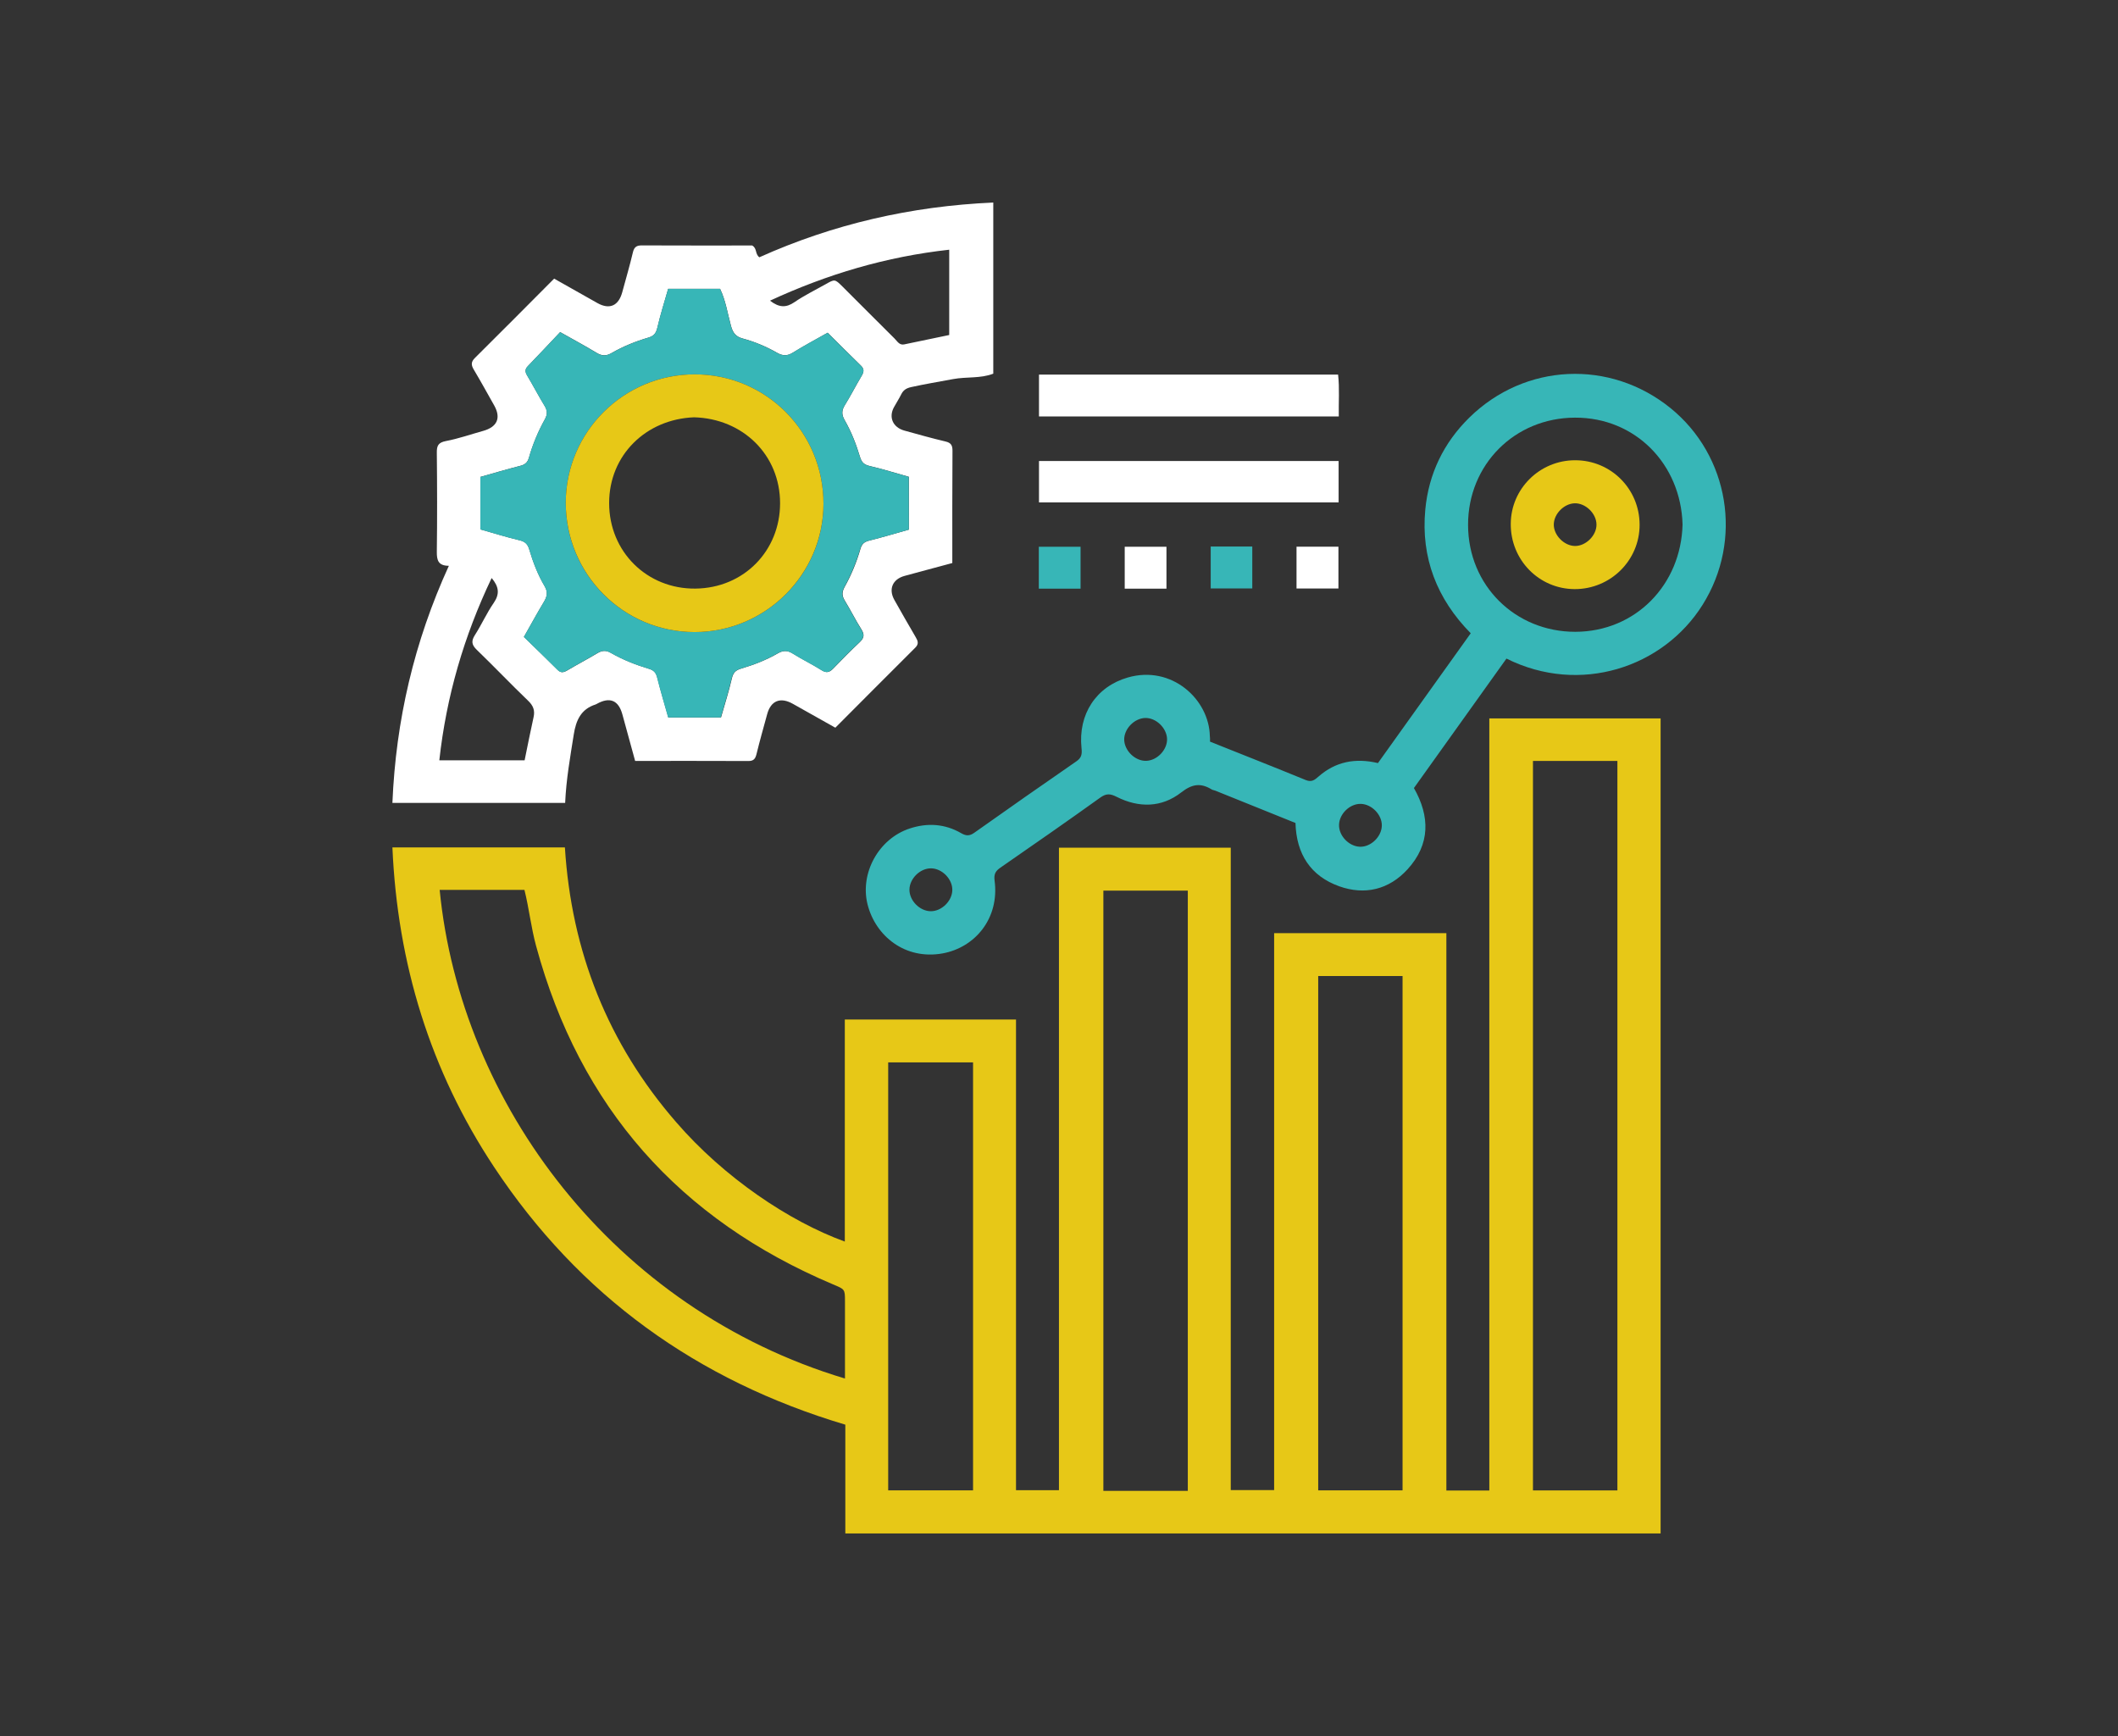<?xml version="1.0" encoding="utf-8"?>
<!-- Generator: Adobe Illustrator 28.0.0, SVG Export Plug-In . SVG Version: 6.00 Build 0)  -->
<svg version="1.1" id="_x2DC_àð_x5F_1" xmlns="http://www.w3.org/2000/svg" xmlns:xlink="http://www.w3.org/1999/xlink" x="0px"
	 y="0px" viewBox="0 0 2460.7 2016.8" style="enable-background:new 0 0 2460.7 2016.8;" xml:space="preserve">
<rect x="0" y="0" width="2460.7" height="2016.8" fill="#333333" stroke="none"/>
<style type="text/css">
	.st0{fill:#E7C817;}
	.st1{fill:#FFFFFF;stroke:#FFFFFF;stroke-width:27;stroke-miterlimit:10;}
	.st2{fill:#1E1E1E;}
	.st3{fill:#FFFFFF;}
	.st4{fill:#37B6B7;}
</style>
<g>
	<g>
		<path class="st0" d="M981.5,1442.4c0-86.5,0-171.7,0-258c66.2,0,131.9,0,198.9,0c0,181.4,0,363.6,0,546.8c17,0,32.8,0,49.9,0
			c0-247.9,0-496.6,0-746.4c66.9,0,132.6,0,199.6,0c0,247.9,0,496.5,0,746.3c17,0,32.8,0,50.4,0c0-214.9,0-430.7,0-647
			c67.5,0,133.2,0,200.1,0c0,216.1,0,431.5,0,647.5c17,0,32.8,0,49.9,0c0-299.2,0-597.8,0-897c66.9,0,132.6,0,199,0
			c0,315.7,0,631,0,946.9c-315.7,0-630.9,0-947.2,0c0-42.2,0-84.1,0-126.4c-172.2-51.3-309.1-149.9-408-299.2
			c-74.3-112.1-112.3-236.4-118.2-371.4c66.7,0,133,0,200.4,0c7.6,120.9,49.8,227.7,129.3,319.2
			C841.1,1367.9,916.8,1418.9,981.5,1442.4z M1781,884c0,283.7,0,565.6,0,847.5c33.3,0,65.8,0,98.1,0c0-282.8,0-564.7,0-847.5
			c-4.4,0-8,0-11.5,0C1839,884,1810.5,884,1781,884z M981.7,1601.5c0-30.8,0-60.4,0-89.9c0-14-0.2-13.7-13.7-19.4
			c-178.6-75.4-294.4-205.8-345.2-393.4c-5.8-21.3-8.1-43.3-13.5-65c-17,0-33,0-49.1,0c-16.4,0-32.8,0-49.4,0
			C535.1,1282.3,712.8,1520.8,981.7,1601.5z M1380,1732c0-233.4,0-465.4,0-697.3c-33.3,0-65.8,0-98.1,0c0,232.9,0,464.9,0,697.3
			C1314.9,1732,1347,1732,1380,1732z M1531.5,1133.9c0,200.2,0,399,0,597.5c33.4,0,65.8,0,98,0c0-199.7,0-398.4,0-597.5
			C1596.5,1133.9,1564.5,1133.9,1531.5,1133.9z M1031.9,1731.4c33.9,0,66.3,0,98.6,0c0-166.4,0-331.9,0-497.2c-33.3,0-65.8,0-98.6,0
			C1031.9,1400.3,1031.9,1565.4,1031.9,1731.4z"/>
		<path class="st3" d="M1106.4,654.1c-19.5,5.3-37.5,10-55.3,14.9c-14.1,3.8-19.1,15.4-12,28c8.1,14.4,16.3,28.8,24.7,43.1
			c2.6,4.4,4,7.9-0.4,12.3c-30.9,30.7-61.6,61.7-92.9,93c-17-9.5-33.2-18.6-49.3-27.7c-14.5-8.2-25.6-3.8-29.9,12
			c-4.2,15.4-8.6,30.8-12.4,46.4c-1.3,5.3-3.3,8-9.2,8c-43.6-0.2-87.2-0.1-131.8-0.1c-5-18.3-9.9-36.1-14.8-54
			c-4.5-16.5-14.6-20.7-29.7-12.3c-0.4,0.2-0.9,0.5-1.4,0.7c-17.1,5.4-22.8,18.5-25.4,34.9c-4.1,26.1-8.8,52-10,79.5
			c-67,0-133.6,0-200.7,0c4-95.9,25.3-187.3,65.6-275.5c-12.4,0-14.1-6.5-14-16.2c0.5-38.4,0.4-76.9,0-115.3
			c-0.1-8,1.7-11.7,10.5-13.4c14.7-2.8,28.9-7.8,43.3-11.8c16.4-4.6,21-15,12.9-29.5c-7.9-14-15.6-28-23.8-41.8
			c-3.2-5.3-3.2-9,1.4-13.5c30.6-30.3,60.9-60.9,92-92.1c17.3,9.8,33.9,19.2,50.5,28.5c13.9,7.7,24.3,3.1,28.6-12.6
			c4.2-15.4,8.7-30.8,12.4-46.4c1.5-6.5,4.6-8.2,10.7-8.1c43.1,0.2,86.2,0.1,127.9,0.1c5.9,3.4,3.1,9.7,8.3,13.7
			c85.7-38.5,176.2-59.4,271.8-63.6c0,66.4,0,132.2,0,198.8c-14.7,5.8-31.1,3.4-46.7,6.3c-16.3,3.1-32.6,5.7-48.7,9.3
			c-5.8,1.3-9.1,3.5-11.6,8.5c-2.5,5.1-5.7,9.9-8.4,14.9c-6.4,11.7-1.2,23.4,12,27.1c15.9,4.4,31.8,8.9,47.9,12.7
			c6.5,1.5,8.1,4.6,8.1,10.7C1106.3,566.6,1106.4,609.7,1106.4,654.1z M1055.9,615.3c0-21.9,0-41.6,0-61.4
			c-15.4-4.3-30.2-9-45.3-12.5c-6.5-1.5-9.5-4.1-11.4-10.5c-4.5-14.9-10.1-29.4-17.9-42.9c-3.5-6.1-3.6-11.1,0.2-17.2
			c6.8-11,12.7-22.6,19.3-33.7c2.7-4.5,3.8-8-0.5-12.3c-13-12.6-25.7-25.4-38.7-38.3c-14.2,8.1-27.5,15.1-40.2,23
			c-6.6,4.2-12,4.1-18.6,0.3c-12.6-7.2-26-12.8-40-16.6c-7.8-2.1-11.3-6.4-13.5-14.5c-4-14.7-6.3-30-12.7-43.2c-21,0-40.6,0-60.3,0
			c-4.4,15.4-9.1,30.2-12.6,45.3c-1.5,6.4-4.1,9.6-10.5,11.4c-14.9,4.4-29.3,10.2-42.8,18c-6.2,3.6-11.2,3.3-17.2-0.3
			c-13.2-8-26.8-15.3-42.4-24.1c-12.6,13.3-25,26.6-37.6,39.6c-3.6,3.8-3.1,6.8-0.6,11c6.9,11.6,13.1,23.5,20.1,35
			c3.4,5.5,3.5,10,0.3,15.8c-7.8,14-14,28.9-18.4,44.3c-1.7,5.9-4.7,8.3-10.3,9.7c-15.4,3.9-30.7,8.5-46.1,12.8c0,20.8,0,40.9,0,61
			c15.5,4.4,30.2,9,45.3,12.6c6.4,1.5,9.5,4.2,11.4,10.6c4.4,14.9,10,29.5,17.9,42.8c4.1,7,2.8,12.3-1.1,18.6
			c-7.7,12.8-14.8,25.9-23,40.3c13.4,13,26.4,25.6,39.3,38.4c3.7,3.7,6.8,3,11,0.6c11.6-6.9,23.5-13.1,35-20
			c5.5-3.3,10-3.7,15.8-0.4c13.9,8,28.9,13.9,44.3,18.5c5.9,1.8,8.2,4.7,9.6,10.4c3.8,15.5,8.5,30.7,12.8,46.1c20.9,0,41,0,61.2,0
			c4.4-15.4,9.1-30.2,12.6-45.3c1.5-6.5,4.2-9.5,10.6-11.4c14.9-4.4,29.4-10,42.9-17.8c6.1-3.5,11.1-3.6,17.2,0.2
			c11,6.9,22.7,12.5,33.6,19.4c5.6,3.5,9.1,2.6,13.4-1.8c10.1-10.5,20.3-20.8,30.9-30.8c5.1-4.8,5.7-8.7,2-14.7
			c-6.9-10.9-12.7-22.6-19.4-33.6c-3.4-5.5-3.4-10-0.2-15.8c7.8-14,14-28.9,18.4-44.3c1.7-5.9,4.7-8.2,10.4-9.6
			C1025.3,624.2,1040.6,619.6,1055.9,615.3z M571.2,671.5C539,739,518.6,808.9,510.4,883.3c33.9,0,66.3,0,99.1,0
			c3.5-16.9,6.7-33.6,10.4-50.1c1.8-7.9-0.4-13.5-6.4-19.2c-20.2-19.4-39.5-39.7-59.6-59.1c-6-5.8-6.6-10.2-2.1-17.2
			c7.8-12.2,13.7-25.6,21.9-37.4C580.8,689.9,579.6,681.5,571.2,671.5z M894.6,349.3c10.5,8.1,18.6,8.4,28.3,1.8
			c11.5-7.9,24.1-14,36.3-20.9c10.6-6,10.7-6.1,19.4,2.5c20.2,20.1,40.3,40.4,60.6,60.5c3.2,3.1,5.6,8.1,11.3,6.9
			c17.6-3.6,35.1-7.3,52.3-10.9c0-33.2,0-65.6,0-99.1C1029.6,298.2,961.2,318.5,894.6,349.3z"/>
		<path class="st4" d="M1405.8,861.6c37.5,15,74.4,29.5,111.2,44.6c6.8,2.8,10.4-0.1,14.8-4c19.8-17.4,42.8-21.9,69.1-15.7
			c35.6-49.8,71.4-100,107.8-150.8c-39.3-39.9-58-87.8-52.8-143.6c3.9-41.6,21.3-77.7,51.3-107.1c64.5-63.2,163.3-67.8,233.6-10.9
			c68.1,55.2,84.5,153.3,37.3,228.5c-45.7,72.9-142.5,105.1-227.9,62.5c-35.6,49.8-71.4,99.8-107.5,150.4c18.8,33,19,65.4-7.3,94.3
			c-21.6,23.7-49.7,30.5-79.6,19.8c-33.1-11.9-49.7-37.4-50.7-73.5c-30.9-12.4-61.9-25-93-37.5c-1.4-0.6-3.1-0.7-4.4-1.5
			c-12.8-7.8-22.7-6.4-35.5,3.6c-22.6,17.6-49.1,18-74.7,5.1c-7.5-3.8-12.1-4.3-19.2,0.8c-38.3,27.5-77.1,54.4-115.9,81.3
			c-5.5,3.8-7.9,7.2-6.9,15c5.9,43.9-22.6,77.8-60.3,84.7c-43.7,7.9-78.1-20.3-87.3-57c-9-36.1,12.8-76.2,49-88.1
			c20.6-6.8,41-5.5,59.9,5.5c5.8,3.3,9.7,3.3,15.2-0.6c39.3-27.9,78.9-55.5,118.5-82.9c6-4.1,6.8-8.2,6-15.4
			c-4.1-39.5,17.1-71.4,53.7-82c51.1-14.8,94.6,25.4,95.4,68.1C1405.9,856.7,1405.8,858.2,1405.8,861.6z M1954.8,609.3
			c-1.9-70-54.8-124.4-125-124.1c-70.2,0.2-124.3,54.7-124.2,124.6c0.1,70.5,54.9,124.2,124.6,124.2
			C1900.4,733.8,1953.1,679.2,1954.8,609.3z M1355.9,858.5c-0.4-12.8-12.8-24.7-25.4-24.4c-12.8,0.4-24.7,12.8-24.4,25.4
			c0.4,12.8,12.8,24.7,25.4,24.4C1344.3,883.6,1356.2,871.2,1355.9,858.5z M1605.4,959.4c0.4-12.7-11.5-25.1-24.3-25.5
			c-12.7-0.4-25.1,11.5-25.4,24.3c-0.4,12.7,11.5,25.1,24.3,25.5C1592.6,984.1,1605,972.2,1605.4,959.4z M1081.8,1008.8
			c-12.7-0.2-25,11.8-25.2,24.6c-0.2,12.7,11.8,25,24.6,25.2c12.7,0.2,25-11.8,25.2-24.6C1106.6,1021.3,1094.6,1009,1081.8,1008.8z"
			/>
		<path class="st3" d="M1207.1,435.2c116.1,0,231.3,0,347.5,0c1.8,16,0.5,31.9,0.8,48.6c-116.1,0-231.8,0-348.3,0
			C1207.1,468.4,1207.1,452.5,1207.1,435.2z"/>
		<path class="st3" d="M1555.2,535.6c0,16.3,0,31.8,0,48.1c-116,0-231.6,0-348.1,0c0-15.6,0-31.4,0-48.1
			C1322.5,535.6,1438.1,535.6,1555.2,535.6z"/>
		<path class="st4" d="M1255.4,683.9c-16.8,0-32.3,0-48.5,0c0-16.3,0-32.1,0-48.7c16.1,0,31.9,0,48.5,0
			C1255.4,651.3,1255.4,667.1,1255.4,683.9z"/>
		<path class="st3" d="M1355.2,683.9c-16.8,0-32.3,0-48.5,0c0-16.3,0-32.1,0-48.7c16.1,0,31.9,0,48.5,0
			C1355.2,651.3,1355.2,667.1,1355.2,683.9z"/>
		<path class="st4" d="M1406.6,634.9c16.6,0,32.1,0,48.3,0c0,16.2,0,32,0,48.7c-15.8,0-31.7,0-48.3,0
			C1406.6,667.7,1406.6,651.9,1406.6,634.9z"/>
		<path class="st3" d="M1555,635.1c0,17,0,32.4,0,48.6c-16.4,0-32.2,0-48.7,0c0-16.2,0-32.1,0-48.6
			C1522.6,635.1,1538.4,635.1,1555,635.1z"/>
		<path class="st4" d="M1055.9,615.3c-15.4,4.3-30.6,8.9-46.1,12.7c-5.7,1.4-8.7,3.7-10.4,9.6c-4.5,15.4-10.7,30.3-18.4,44.3
			c-3.2,5.8-3.2,10.2,0.2,15.8c6.8,11,12.5,22.7,19.4,33.6c3.8,6,3.1,9.9-2,14.7c-10.6,9.9-20.8,20.3-30.9,30.8
			c-4.3,4.4-7.8,5.4-13.4,1.8c-10.9-6.9-22.7-12.5-33.6-19.4c-6.1-3.8-11-3.7-17.2-0.2c-13.5,7.8-28,13.4-42.9,17.8
			c-6.4,1.9-9,4.9-10.6,11.4c-3.5,15.1-8.2,29.9-12.6,45.3c-20.2,0-40.3,0-61.2,0c-4.3-15.4-8.9-30.7-12.8-46.1
			c-1.4-5.7-3.7-8.6-9.6-10.4c-15.3-4.6-30.3-10.5-44.3-18.5c-5.8-3.3-10.3-2.9-15.8,0.4c-11.5,6.9-23.5,13.2-35,20
			c-4.1,2.5-7.2,3.1-11-0.6C635,765.6,622,753,608.6,740c8.2-14.4,15.3-27.5,23-40.3c3.8-6.3,5.2-11.6,1.1-18.6
			c-7.9-13.4-13.5-27.9-17.9-42.8c-1.9-6.4-5.1-9.1-11.4-10.6c-15-3.6-29.8-8.2-45.3-12.6c0-20.1,0-40.2,0-61
			c15.4-4.3,30.7-8.9,46.1-12.8c5.7-1.4,8.7-3.8,10.3-9.7c4.4-15.4,10.6-30.3,18.4-44.3c3.2-5.8,3.1-10.2-0.3-15.8
			c-7-11.5-13.2-23.5-20.1-35c-2.5-4.1-3-7.2,0.6-11c12.6-13,25-26.2,37.6-39.6c15.6,8.8,29.2,16.1,42.4,24.1
			c6.1,3.7,11,3.9,17.2,0.3c13.5-7.7,27.9-13.6,42.8-18c6.4-1.9,9-5,10.5-11.4c3.5-15.1,8.2-29.9,12.6-45.3c19.7,0,39.4,0,60.3,0
			c6.4,13.2,8.8,28.5,12.7,43.2c2.2,8.1,5.7,12.4,13.5,14.5c14,3.8,27.4,9.4,40,16.6c6.6,3.8,12,3.9,18.6-0.3c12.7-8,26-15,40.2-23
			c13,12.9,25.7,25.8,38.7,38.3c4.4,4.2,3.3,7.7,0.5,12.3c-6.7,11.1-12.5,22.7-19.3,33.7c-3.8,6.1-3.8,11-0.2,17.2
			c7.7,13.5,13.4,28,17.9,42.9c1.9,6.4,5,9,11.4,10.5c15.1,3.5,29.9,8.2,45.3,12.5C1055.9,573.7,1055.9,593.4,1055.9,615.3z
			 M807.1,434.9c-82.4,0-149.6,66.8-149.8,148.9C657.1,667,724,734.3,807,734.3c82.3,0,149.6-66.8,149.7-148.9
			C956.9,502.1,890.1,434.9,807.1,434.9z"/>
		<path class="st0" d="M807.1,434.9c83,0,149.8,67.2,149.6,150.5c-0.2,82-67.4,148.9-149.7,148.9c-82.9,0-149.8-67.3-149.7-150.5
			C657.5,501.7,724.7,434.9,807.1,434.9z M806.3,484.8c-55.9,2.2-98.6,44-98.6,99.6c0,56.8,44.2,99.9,100,99.4
			c56.4-0.5,98.6-43.8,98.6-99.2C906.3,528.6,863.2,486.3,806.3,484.8z"/>
		<path class="st0" d="M1904.9,609.7c0,41.4-33.9,74.8-75.5,74.7c-41.4-0.2-74.5-33.9-74.2-75.9c0.2-40.7,33.7-73.8,74.7-73.8
			C1871.5,534.6,1904.9,568,1904.9,609.7z M1854.8,609.3c-0.1-12.8-12.8-25-25.4-24.6c-12.2,0.4-23.8,12-24.2,24.2
			c-0.4,12.6,11.8,25.2,24.6,25.4C1842.5,634.4,1855,622,1854.8,609.3z"/>
	</g>
</g>
</svg>
